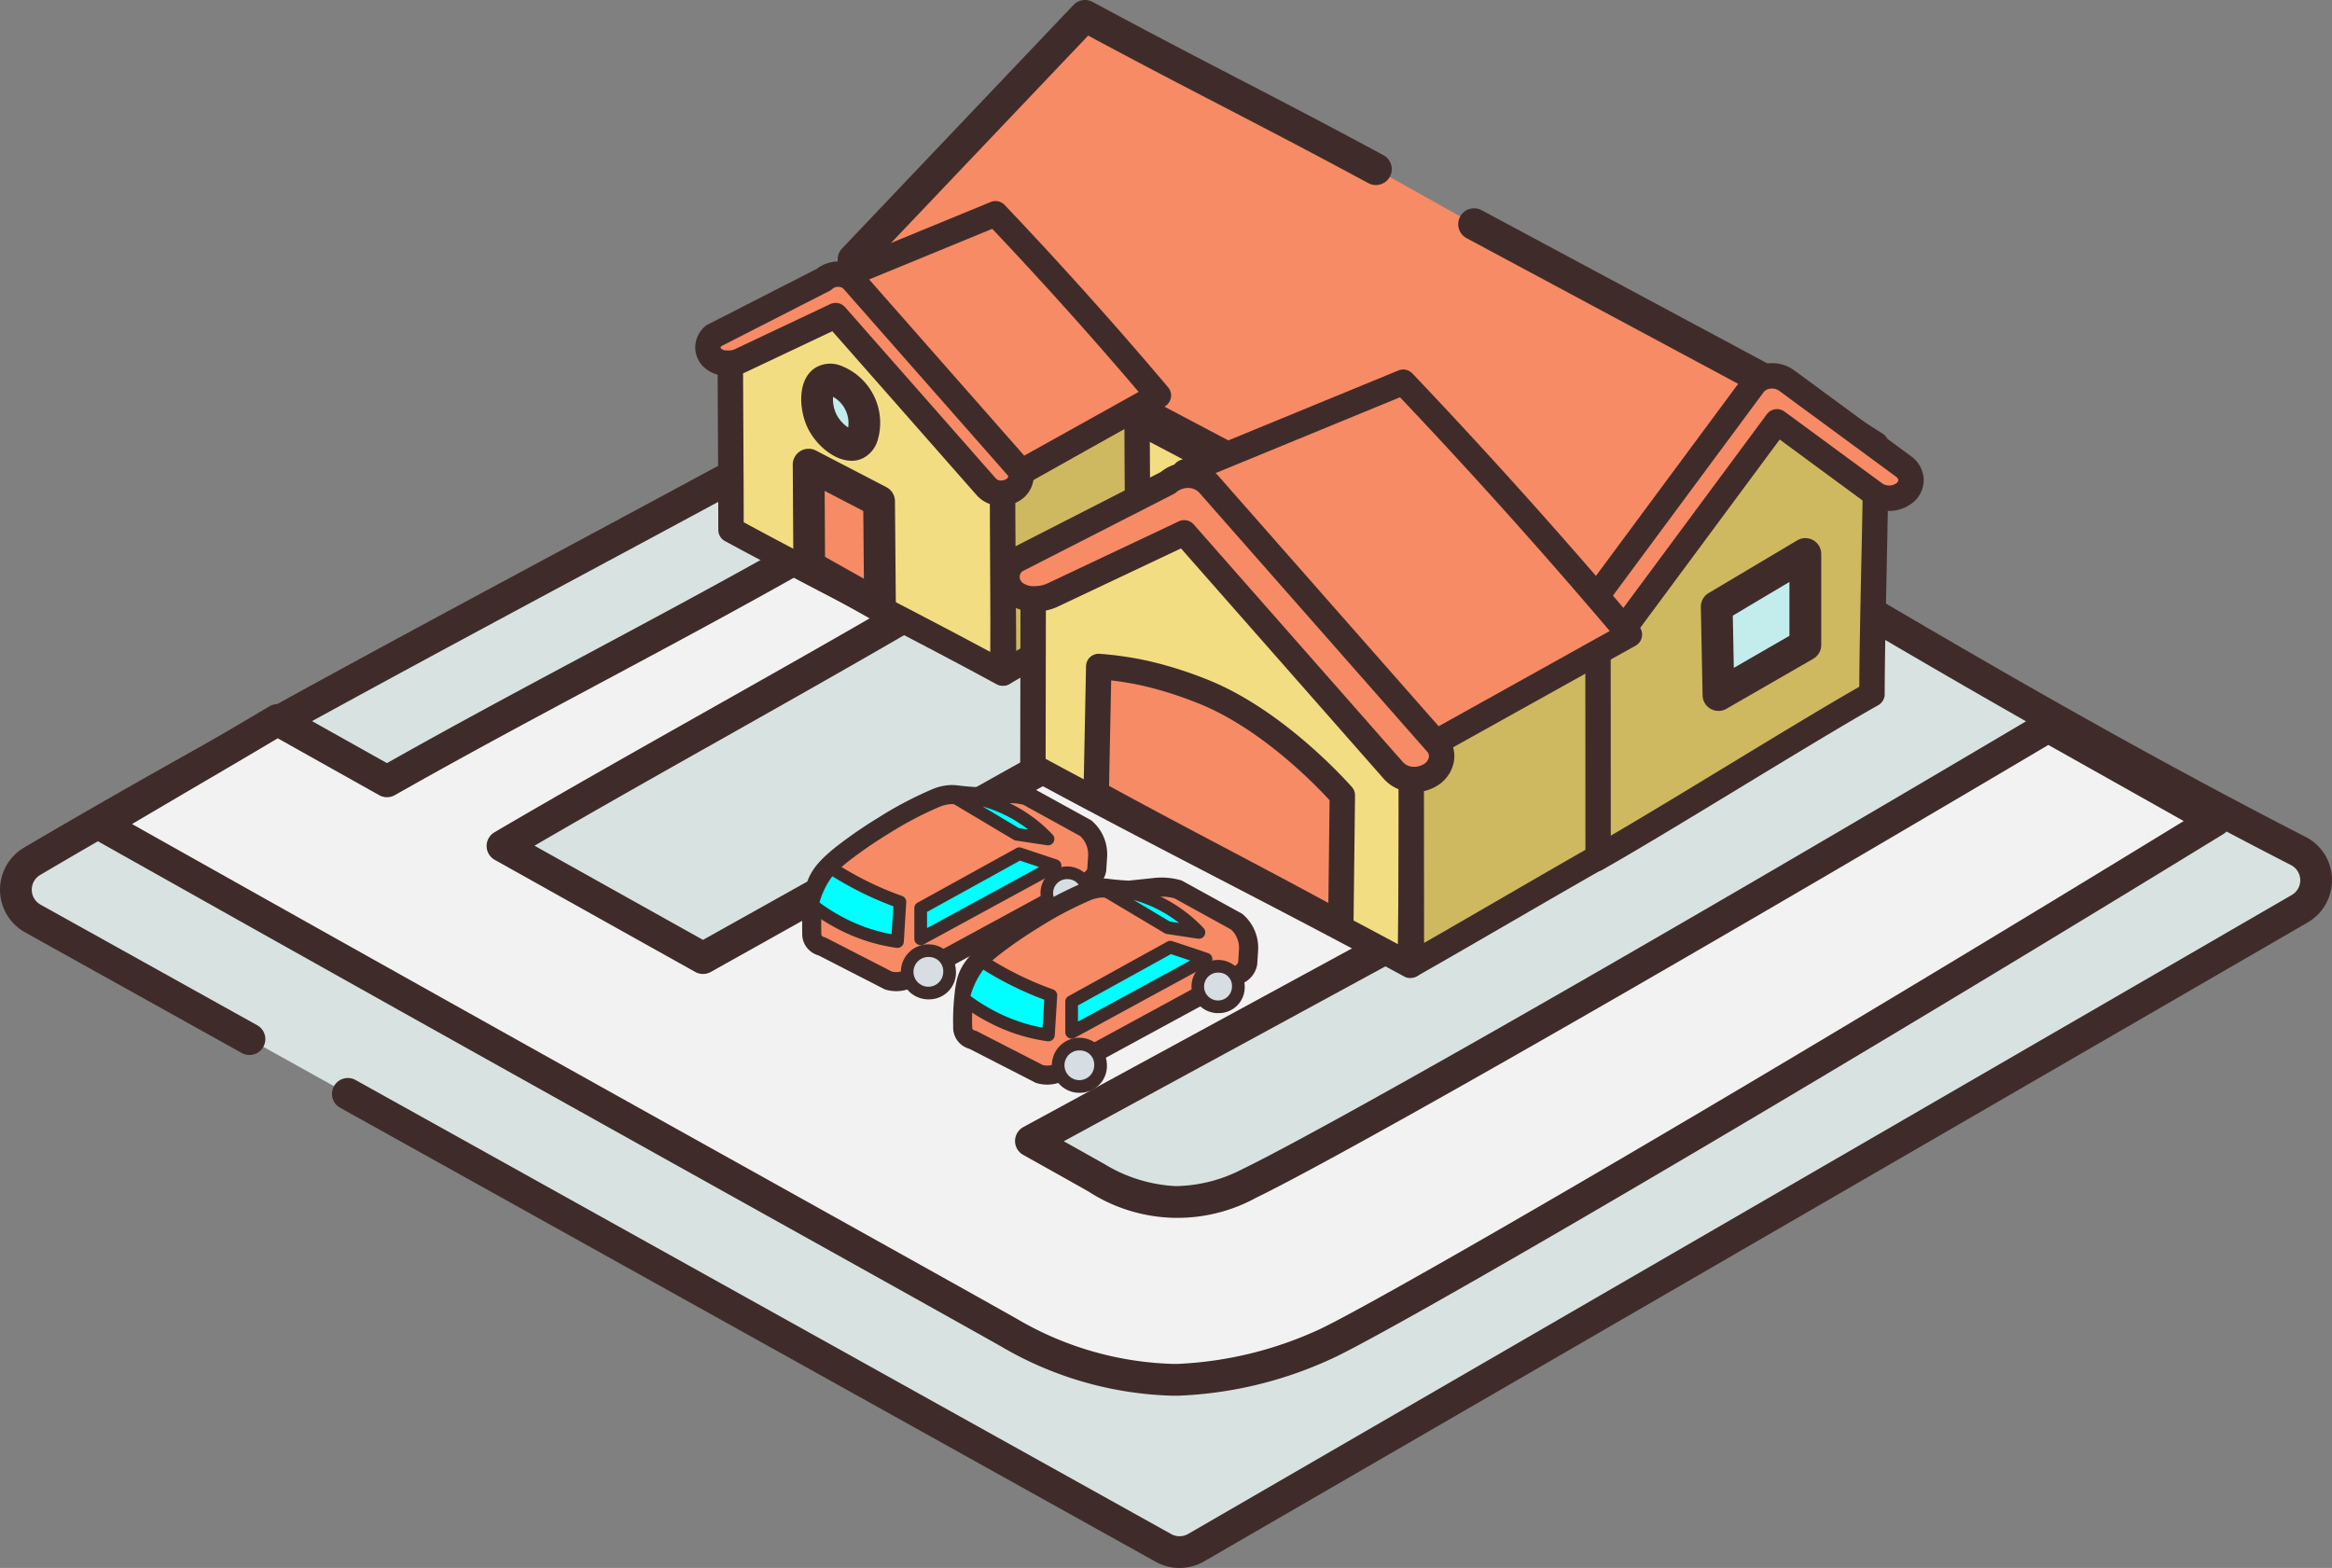 <svg xmlns="http://www.w3.org/2000/svg" width="260" height="174.82" viewBox="0 0 260 174.82"><rect x="0" y="0" width="260" height="174.82" fill="#808080" stroke="none"/><defs><clipPath id="clip-path"><path id="Rectangle_738" data-name="Rectangle 738" fill="none" d="M0 0h260v174.82H0z"/></clipPath></defs><g id="Group_1491" data-name="Group 1491" clip-path="url(#clip-path)"><path id="Path_7672" data-name="Path 7672" d="M27.33 108.372L3.141 94.906a3.674 3.674 0 01-.082-6.378c38.976-22.986 87.935-47.08 126.241-69.99a3.676 3.676 0 013.543-.123c44.767 22.562 78.764 46.323 122.873 68.959a3.673 3.673 0 01.161 6.445l-123.045 71.236a3.673 3.673 0 01-3.628.031l-90.976-50.647" transform="translate(.52 7.504)" fill="#d8e3e1"/><path id="Path_7673" data-name="Path 7673" d="M131.511 167.837a5.451 5.451 0 01-2.647-.681l-90.978-50.649a1.771 1.771 0 011.724-3.093l90.976 50.648a1.917 1.917 0 001.882-.017l123.043-71.238a1.9 1.9 0 00-.085-3.336C234.021 78.485 214.694 67.059 196 56.009c-19.86-11.741-40.4-23.883-63.434-35.493a1.891 1.891 0 00-1.834.062c-19.809 11.847-42.816 24.2-65.067 36.149C44.84 67.909 23.3 79.471 4.477 90.575a1.905 1.905 0 00.044 3.306l24.19 13.466a1.771 1.771 0 01-1.724 3.093L2.8 96.974a5.445 5.445 0 01-.119-9.45c18.887-11.138 40.453-22.718 61.308-33.917C86.2 41.679 109.175 29.345 128.913 17.54a5.422 5.422 0 015.246-.186C157.3 29.019 177.892 41.191 197.8 52.96c18.647 11.026 37.929 22.424 59.241 33.36a5.373 5.373 0 012.955 4.7 5.443 5.443 0 01-2.712 4.848L134.24 167.109a5.451 5.451 0 01-2.729.728" transform="translate(0 6.982)" fill="#3f2c2a"/><path id="Path_7674" data-name="Path 7674" d="M243.675 73.316q-9.3-5.233-18.609-10.467c-47.639 28.2-80.583 46.829-89.08 50.934a17.992 17.992 0 01-8.21 2.065 18.452 18.452 0 01-8.833-2.705c-1.613-.911-4.074-2.29-7.293-4.088l42.695-23.212-36.823-20.917-42.428 23.731c-6.848-3.824-14.34-8.011-22.357-12.5C67.75 67.35 83.172 58.959 98.2 50.205c-4.962-2.6-6.952-3.984-11.914-6.586-15.32 8.688-31.1 16.64-46.422 25.33-6.592-3.7-5-2.8-12.2-6.841-6.554 3.9-13.208 7.746-19.762 11.645 37.844 21.288 60.111 33.666 80.43 44.995 10.272 5.729 17.449 9.731 20.888 11.676a38.114 38.114 0 0018.254 5.254h.52a43.44 43.44 0 0016.622-4.04c6.381-2.99 45.911-25.742 99.064-58.323" transform="translate(3.289 18.165)" fill="#f2f2f2"/><path id="Path_7675" data-name="Path 7675" d="M128.508 137.97h-.547a39.78 39.78 0 01-19.1-5.483c-3.224-1.822-9.739-5.456-19.01-10.628l-10.608-5.912C60.882 105.708 40.067 94.106 7.55 75.817a1.771 1.771 0 01-.037-3.065q4.933-2.936 9.915-5.844 4.938-2.894 9.846-5.8a1.775 1.775 0 011.772-.021l11.33 6.353c7.4-4.18 15-8.247 22.364-12.184 7.642-4.089 15.543-8.316 23.189-12.654a1.773 1.773 0 011.7-.028c2.507 1.316 4.288 2.337 6.01 3.323 1.7.973 3.449 1.979 5.9 3.265a1.77 1.77 0 01.068 3.1c-7.14 4.16-14.487 8.3-21.592 12.313-6.974 3.925-14.158 7.979-21.191 12.072 6.671 3.732 12.959 7.245 18.789 10.5L117.177 63.9a1.766 1.766 0 011.739.006l36.823 20.918a1.769 1.769 0 01-.03 3.095L115.838 109.6c1.88 1.051 3.387 1.9 4.5 2.525a16.862 16.862 0 007.989 2.476 16.572 16.572 0 007.412-1.89c7.941-3.836 39.163-21.388 88.949-50.861a1.767 1.767 0 011.769-.021l18.608 10.467a1.769 1.769 0 01.058 3.052c-51.149 31.353-92.272 55.155-99.238 58.417a44.917 44.917 0 01-17.374 4.208M11.958 74.234a18748.889 18748.889 0 0069.013 38.616l10.608 5.914c9.281 5.177 15.8 8.813 19.028 10.637a36.365 36.365 0 0017.411 5.024h.49a42.094 42.094 0 0015.871-3.873c5.83-2.731 42.846-23.924 96.321-56.655l-15.09-8.484c-49.361 29.211-80.374 46.639-88.332 50.485a18.237 18.237 0 01-18.686-.694 1895.87 1895.87 0 00-7.283-4.085 1.77 1.77 0 01.017-3.1L151.22 86.33l-33.185-18.851-41.557 23.245a1.77 1.77 0 01-1.728 0C67.9 86.9 60.409 82.711 52.392 78.225a1.771 1.771 0 01-.033-3.072c7.9-4.636 16.044-9.228 23.917-13.669 6.188-3.492 12.561-7.085 18.812-10.7a227.673 227.673 0 01-3.214-1.819 174.32 174.32 0 00-5.043-2.809c-7.418 4.192-15.041 8.27-22.421 12.219-7.629 4.082-15.521 8.3-23.155 12.635a1.773 1.773 0 01-1.741.006L28.2 64.673q-4.472 2.654-8.983 5.289-3.637 2.133-7.263 4.272" transform="translate(2.768 17.644)" fill="#3f2c2a"/><path id="Path_7676" data-name="Path 7676" d="M63.9 77.993a22.689 22.689 0 01.142-3.415 9.994 9.994 0 01.285-1.707c.4-1.343 1.288-2.3 2.894-3.6a50.129 50.129 0 014.6-3.178 41.14 41.14 0 015.928-3.129 4.683 4.683 0 011.66-.38 7.977 7.977 0 011.186.095c.442.047 1.074.1 1.85.142l2.7-.285a7.464 7.464 0 011.375-.047 6.79 6.79 0 011.375.237l6.544 3.6a3.848 3.848 0 011.329 3.13q-.049.758-.095 1.517a1.791 1.791 0 01-.285.664 1.769 1.769 0 01-.664.568Q84.864 77.568 75 82.925a3.046 3.046 0 01-2.561.38l-7.4-3.795a1.474 1.474 0 01-.949-.663 1.42 1.42 0 01-.19-.854" transform="translate(26.606 26.016)" fill="#f78b66"/><path id="Path_7677" data-name="Path 7677" d="M73.629 84.807a4.155 4.155 0 01-1.183-.171 1.058 1.058 0 01-.181-.074l-7.292-3.739a2.539 2.539 0 01-1.481-1.123 2.5 2.5 0 01-.341-1.419 23.994 23.994 0 01.152-3.517 10.511 10.511 0 01.322-1.885c.484-1.644 1.555-2.758 3.241-4.126a50.177 50.177 0 014.693-3.245 41.708 41.708 0 016.106-3.222 5.778 5.778 0 012.024-.459 5.91 5.91 0 01.967.059l.365.042c.411.044.994.1 1.708.133l2.619-.276a8.585 8.585 0 011.559-.05 7.842 7.842 0 011.589.272 1.1 1.1 0 01.228.093l6.544 3.6a1.007 1.007 0 01.183.127 4.919 4.919 0 011.693 3.99l-.1 1.527a.991.991 0 01-.018.143 2.812 2.812 0 01-1.514 1.973L75.82 84.171a4.019 4.019 0 01-1.585.591 4.128 4.128 0 01-.606.045m-.49-2.184a1.965 1.965 0 00.783.037 2.009 2.009 0 00.8-.307l19.811-10.767a.781.781 0 00.3-.246.7.7 0 00.1-.207l.089-1.429a2.781 2.781 0 00-.888-2.193l-6.324-3.483a5.78 5.78 0 00-1.047-.17 6.232 6.232 0 00-1.17.041l-2.715.286a1.012 1.012 0 01-.173.006c-.8-.038-1.455-.1-1.911-.146L80.41 64a3.764 3.764 0 00-.656-.047 3.688 3.688 0 00-1.293.3 40.311 40.311 0 00-5.748 3.035 48.621 48.621 0 00-4.507 3.112c-1.609 1.3-2.251 2.082-2.544 3.079a8.82 8.82 0 00-.249 1.53 21.646 21.646 0 00-.136 3.256 1.066 1.066 0 010 .135.361.361 0 00.045.211.416.416 0 00.249.167 1.058 1.058 0 01.271.095z" transform="translate(26.294 25.703)" fill="#3f2c2a"/><path id="Path_7678" data-name="Path 7678" d="M66.029 68.315a37.547 37.547 0 003.487 2 35.929 35.929 0 004.194 1.8l-.273 4.418a19.233 19.233 0 01-5.337-1.556 21.19 21.19 0 01-4.159-2.517 9.757 9.757 0 01.9-2.438 8.738 8.738 0 011.187-1.707" transform="translate(26.627 28.449)" fill="#0ff"/><path id="Path_7679" data-name="Path 7679" d="M73.645 77.446a.774.774 0 01-.1-.007 19.95 19.95 0 01-5.533-1.609 21.9 21.9 0 01-4.3-2.6.709.709 0 01-.258-.717 10.454 10.454 0 01.966-2.615 9.6 9.6 0 011.283-1.846.708.708 0 01.914-.122 37.184 37.184 0 003.422 1.963 34.973 34.973 0 004.112 1.759.711.711 0 01.47.712l-.273 4.418a.709.709 0 01-.259.5.7.7 0 01-.448.16m-8.7-5.061a20.314 20.314 0 003.659 2.158 18.556 18.556 0 004.385 1.377l.193-3.11a36.958 36.958 0 01-3.773-1.649 38.417 38.417 0 01-3.021-1.7 8.009 8.009 0 00-.71 1.108 8.853 8.853 0 00-.725 1.822" transform="translate(26.419 28.241)" fill="#3f2c2a"/><path id="Path_7680" data-name="Path 7680" d="M72.469 73.272l11-6.069 3.983 1.327-14.983 8.157z" transform="translate(30.179 27.986)" fill="#0ff"/><path id="Path_7681" data-name="Path 7681" d="M72.677 77.6a.707.707 0 01-.708-.708V73.48a.7.7 0 01.367-.619l11-6.071a.712.712 0 01.567-.052l3.982 1.329A.709.709 0 0188 69.361l-14.984 8.157a.719.719 0 01-.339.085m.708-3.705v1.8l12.507-6.807-2.143-.714z" transform="translate(29.971 27.777)" fill="#3f2c2a"/><path id="Path_7682" data-name="Path 7682" d="M76.028 77.192a2.188 2.188 0 11-2.181-2.356 2.273 2.273 0 012.181 2.356" transform="translate(29.844 31.165)" fill="#d6dde3"/><path id="Path_7683" data-name="Path 7683" d="M74.055 80.464a3.069 3.069 0 112.89-3.064 2.984 2.984 0 01-2.89 3.064m0-4.711a1.658 1.658 0 101.473 1.647 1.569 1.569 0 00-1.473-1.647" transform="translate(29.636 30.956)" fill="#3f2c2a"/><path id="Path_7684" data-name="Path 7684" d="M86.82 70.961a2.093 2.093 0 11-2.086-2.254 2.175 2.175 0 012.086 2.254" transform="translate(34.417 28.612)" fill="#d6dde3"/><path id="Path_7685" data-name="Path 7685" d="M84.942 74.132a2.968 2.968 0 112.795-2.962 2.886 2.886 0 01-2.795 2.962m0-4.509a1.556 1.556 0 101.378 1.547 1.472 1.472 0 00-1.378-1.547" transform="translate(34.209 28.404)" fill="#3f2c2a"/><path id="Path_7686" data-name="Path 7686" d="M74.9 62.606a15.279 15.279 0 018 2.55 15.573 15.573 0 012.748 2.313l-3.476-.527-7.272-4.336" transform="translate(31.192 26.072)" fill="#0ff"/><path id="Path_7687" data-name="Path 7687" d="M85.857 68.386a.684.684 0 01-.106-.009l-3.475-.525a.721.721 0 01-.258-.092l-7.271-4.336a.708.708 0 01-.316-.809.748.748 0 01.7-.509 16.015 16.015 0 018.369 2.668 16.32 16.32 0 012.874 2.418.707.707 0 01-.516 1.194m-3.232-1.914l1.031.154q-.457-.355-.938-.671a14.7 14.7 0 00-3.229-1.61c-.3-.106-.608-.2-.914-.289z" transform="translate(30.984 25.864)" fill="#3f2c2a"/><path id="Path_7688" data-name="Path 7688" d="M75.784 85.348a22.537 22.537 0 01.143-3.415 9.876 9.876 0 01.283-1.707c.4-1.343 1.288-2.3 2.894-3.6a50.129 50.129 0 014.6-3.178 41.141 41.141 0 015.928-3.129 4.684 4.684 0 011.66-.38 7.979 7.979 0 011.186.095c.442.047 1.074.1 1.85.142l2.7-.285a7.463 7.463 0 011.375-.047 6.79 6.79 0 011.375.237l6.544 3.6a3.848 3.848 0 011.329 3.13q-.049.758-.095 1.517a1.757 1.757 0 01-.949 1.232q-9.861 5.363-19.727 10.72a3.046 3.046 0 01-2.561.38l-7.4-3.795a1.474 1.474 0 01-.949-.663 1.42 1.42 0 01-.19-.854" transform="translate(31.554 29.079)" fill="#f78b66"/><path id="Path_7689" data-name="Path 7689" d="M85.51 92.163a4.113 4.113 0 01-1.183-.173.889.889 0 01-.178-.072l-7.293-3.739a2.5 2.5 0 01-1.483-1.12 2.474 2.474 0 01-.341-1.416 24.235 24.235 0 01.152-3.517 10.725 10.725 0 01.322-1.887c.483-1.642 1.555-2.756 3.241-4.126a50.758 50.758 0 014.693-3.244 41.737 41.737 0 016.106-3.224 5.373 5.373 0 012.976-.4l.38.042c.414.044 1 .1 1.711.133l2.619-.276a8.1 8.1 0 011.557-.05 7.731 7.731 0 011.6.275 1.042 1.042 0 01.221.092l6.544 3.6a.97.97 0 01.184.127 4.939 4.939 0 011.39 2 4.858 4.858 0 01.3 2l-.095 1.523a1.063 1.063 0 01-.02.15 2.823 2.823 0 01-1.517 1.967L87.7 91.528a3.981 3.981 0 01-1.585.591 4.129 4.129 0 01-.606.044m-.489-2.184a2 2 0 001.589-.272l19.8-10.765a.754.754 0 00.3-.245.7.7 0 00.1-.211l.088-1.426a2.773 2.773 0 00-.888-2.193l-6.327-3.483a5.7 5.7 0 00-1.043-.17 6.276 6.276 0 00-1.186.042l-2.711.286a.768.768 0 01-.161 0c-.8-.038-1.456-.1-1.912-.146l-.4-.045a3.138 3.138 0 00-.637-.044 3.668 3.668 0 00-1.3.3 40.411 40.411 0 00-5.746 3.037 49.3 49.3 0 00-4.509 3.112c-1.608 1.3-2.249 2.082-2.543 3.078a8.791 8.791 0 00-.245 1.493 22.044 22.044 0 00-.14 3.295.9.9 0 010 .123.362.362 0 00.045.218.411.411 0 00.252.17 1.058 1.058 0 01.268.095z" transform="translate(31.241 28.766)" fill="#3f2c2a"/><path id="Path_7690" data-name="Path 7690" d="M77.911 75.67a37.55 37.55 0 003.487 2 35.933 35.933 0 004.194 1.8l-.273 4.418a19.233 19.233 0 01-5.337-1.554 21.192 21.192 0 01-4.159-2.517 9.758 9.758 0 01.9-2.438 8.739 8.739 0 011.187-1.707" transform="translate(31.576 31.512)" fill="#0ff"/><path id="Path_7691" data-name="Path 7691" d="M85.527 84.8a.756.756 0 01-.1-.007 19.947 19.947 0 01-5.533-1.61 21.891 21.891 0 01-4.3-2.6.709.709 0 01-.258-.717 10.414 10.414 0 01.965-2.613 9.48 9.48 0 011.285-1.847.714.714 0 01.915-.122 36.356 36.356 0 003.419 1.963 34.907 34.907 0 004.112 1.759.712.712 0 01.47.712l-.273 4.419a.709.709 0 01-.259.5.7.7 0 01-.448.16m-8.689-5.057a20.272 20.272 0 003.65 2.154 18.536 18.536 0 004.385 1.378l.193-3.112a36.785 36.785 0 01-3.773-1.649 37.71 37.71 0 01-3.021-1.7 8.151 8.151 0 00-.71 1.108 8.822 8.822 0 00-.724 1.82" transform="translate(31.368 31.304)" fill="#3f2c2a"/><path id="Path_7692" data-name="Path 7692" d="M84.351 80.627l11-6.069 3.983 1.327-14.983 8.157z" transform="translate(35.127 31.049)" fill="#0ff"/><path id="Path_7693" data-name="Path 7693" d="M84.559 84.959a.707.707 0 01-.708-.708v-3.414a.7.7 0 01.367-.619l11-6.072a.706.706 0 01.567-.052l3.983 1.329a.709.709 0 01.115 1.295L84.9 84.874a.719.719 0 01-.339.085m.708-3.7v1.8l12.509-6.807-2.144-.714z" transform="translate(34.919 30.84)" fill="#3f2c2a"/><path id="Path_7694" data-name="Path 7694" d="M87.911 84.548a2.188 2.188 0 11-2.181-2.356 2.273 2.273 0 012.181 2.356" transform="translate(34.793 34.228)" fill="#d6dde3"/><path id="Path_7695" data-name="Path 7695" d="M85.937 87.818a3.069 3.069 0 112.891-3.064 2.983 2.983 0 01-2.891 3.064m0-4.711a1.657 1.657 0 101.475 1.647 1.57 1.57 0 00-1.475-1.647" transform="translate(34.584 34.019)" fill="#3f2c2a"/><path id="Path_7696" data-name="Path 7696" d="M98.7 78.317a2.093 2.093 0 11-2.086-2.254 2.175 2.175 0 012.086 2.254" transform="translate(39.366 31.676)" fill="#d6dde3"/><path id="Path_7697" data-name="Path 7697" d="M96.824 81.488a2.967 2.967 0 112.795-2.962 2.885 2.885 0 01-2.795 2.962m0-4.507a1.555 1.555 0 101.376 1.545 1.471 1.471 0 00-1.378-1.545" transform="translate(39.157 31.468)" fill="#3f2c2a"/><path id="Path_7698" data-name="Path 7698" d="M86.785 69.962a15.279 15.279 0 018 2.55 15.573 15.573 0 012.748 2.313l-3.479-.525-7.269-4.336" transform="translate(36.141 29.135)" fill="#0ff"/><path id="Path_7699" data-name="Path 7699" d="M97.738 75.741a.654.654 0 01-.1-.008l-3.477-.525a.724.724 0 01-.256-.092l-7.275-4.337a.708.708 0 01-.316-.809.768.768 0 01.7-.509 16 16 0 018.364 2.667 16.32 16.32 0 012.874 2.418.708.708 0 01-.516 1.194m-3.232-1.914l1.031.154q-.457-.355-.938-.671a14.687 14.687 0 00-3.228-1.61q-.455-.159-.915-.289z" transform="translate(35.933 28.927)" fill="#3f2c2a"/><path id="Path_7700" data-name="Path 7700" d="M125.423 18.34C112.394 11.313 106.025 8.275 93 1.249L67.183 28.4c29.368 15.742 52.077 27.491 81.445 43.23q11.384-14.188 22.764-28.378L136.416 24.5" transform="translate(27.978 .52)" fill="#f78b66"/><path id="Path_7701" data-name="Path 7701" d="M149.147 73.921a1.775 1.775 0 01-.836-.21c-14.69-7.873-27.934-14.864-40.742-21.625s-26.024-13.737-40.7-21.6a1.771 1.771 0 01-.446-2.78L92.232.55a1.778 1.778 0 012.125-.339c6.5 3.507 11.426 6.061 16.188 8.531s9.713 5.04 16.239 8.558a1.772 1.772 0 11-1.683 3.119c-6.5-3.507-11.425-6.062-16.187-8.533-4.48-2.326-9.1-4.722-15.047-7.918l-23.28 24.491c13.856 7.416 26.443 14.061 38.635 20.5C121.658 55.519 134.5 62.3 148.688 69.9l20.51-25.57L136.1 26.578a1.771 1.771 0 111.674-3.12l34.976 18.755a1.771 1.771 0 01.544 2.669L150.53 73.258a1.77 1.77 0 01-1.382.663" transform="translate(27.457)" fill="#3f2c2a"/><path id="Path_7702" data-name="Path 7702" d="M127.066 77.409q0-12.283-.01-24.564L68.465 22.008l-.306 22.857q29.454 16.271 58.907 32.544" transform="translate(28.384 9.165)" fill="#f2dd83"/><path id="Path_7703" data-name="Path 7703" d="M127.483 79.242a1.4 1.4 0 01-.684-.177L67.89 46.521a1.416 1.416 0 01-.732-1.259l.307-22.856a1.418 1.418 0 012.076-1.235l58.59 30.837a1.416 1.416 0 01.756 1.252l.011 24.564a1.416 1.416 0 01-1.416 1.418M70 44.451l56.063 30.972-.01-21.307-55.786-29.362z" transform="translate(27.967 8.749)" fill="#3f2c2a"/><path id="Path_7704" data-name="Path 7704" d="M156.89 36.779c-.014 7.7-.422 20.145-.435 27.844-7.341 4.133-23.411 14.214-30.752 18.347l-.217-24.84c4.205-5.588 17.531-21.87 21.737-27.458l9.667 6.106" transform="translate(52.257 12.773)" fill="#ceb961"/><path id="Path_7705" data-name="Path 7705" d="M126.119 84.8a1.418 1.418 0 01-1.416-1.4l-.217-24.839a1.413 1.413 0 01.285-.865c2.118-2.813 6.588-8.387 10.908-13.779 4.3-5.36 8.742-10.9 10.83-13.677a1.416 1.416 0 011.888-.346l9.666 6.1a1.419 1.419 0 01.66 1.2c-.007 3.871-.113 9.013-.217 13.984-.1 4.932-.211 10.033-.218 13.86a1.417 1.417 0 01-.721 1.231c-3.652 2.055-9.591 5.662-15.337 9.15-5.763 3.5-11.724 7.118-15.415 9.2a1.418 1.418 0 01-.7.183m1.2-25.785l.193 21.935c3.612-2.1 8.5-5.067 13.245-7.95 5.4-3.28 10.979-6.666 14.7-8.789.02-3.742.119-8.489.215-13.089.1-4.63.2-9.407.214-13.149l-7.907-4.994c-2.314 3.007-6.261 7.929-10.091 12.707-4.119 5.139-8.373 10.445-10.567 13.33" transform="translate(51.841 12.357)" fill="#3f2c2a"/><path id="Path_7706" data-name="Path 7706" d="M135.13 49.483l9.877-5.873v10.142l-9.684 5.581q-.1-4.925-.193-9.85" transform="translate(56.273 18.161)" fill="#c3edec"/><path id="Path_7707" data-name="Path 7707" d="M135.843 61.624a1.772 1.772 0 01-1.771-1.737l-.193-9.851a1.77 1.77 0 01.867-1.555l9.875-5.873a1.77 1.77 0 012.679 1.522v10.143a1.768 1.768 0 01-.887 1.534l-9.684 5.581a1.771 1.771 0 01-.884.237M137.441 51l.113 5.824 6.2-3.574v-6.007z" transform="translate(55.753 17.641)" fill="#3f2c2a"/><path id="Path_7708" data-name="Path 7708" d="M87.863 65.311c.054-5.46 0-15.87.059-21.332-6.54-6.9-13.691-13.686-20.231-20.589-4.045 1.127-6.16 3.329-10.205 4.455-.01 5.513.085 15.976.076 21.49 10.54 5.724 19.761 10.252 30.3 15.976" transform="translate(23.939 9.74)" fill="#f2dd83"/><path id="Path_7709" data-name="Path 7709" d="M88.28 67.144a1.417 1.417 0 01-.677-.17c-5.258-2.857-10.275-5.46-15.126-7.974s-9.891-5.136-15.177-8a1.421 1.421 0 01-.739-1.249c0-2.755-.017-6.745-.038-10.732s-.044-8-.04-10.756a1.418 1.418 0 011.039-1.363 22.227 22.227 0 004.812-2.109 24.8 24.8 0 015.4-2.346 1.411 1.411 0 011.408.391c3.261 3.441 6.737 6.918 10.1 10.276s6.853 6.853 10.132 10.315a1.4 1.4 0 01.39.987c-.028 2.746-.03 6.742-.031 10.728 0 3.949 0 7.885-.028 10.6a1.415 1.415 0 01-1.416 1.4M59.4 48.907c4.989 2.7 9.764 5.177 14.385 7.577 4.222 2.191 8.569 4.443 13.1 6.877.011-2.408.011-5.314.013-8.222 0-3.725 0-7.462.025-10.18-3.139-3.3-6.466-6.625-9.686-9.844-3.17-3.169-6.438-6.436-9.544-9.7a25.2 25.2 0 00-4.009 1.861 27.717 27.717 0 01-4.366 2.024c0 2.671.02 6.181.04 9.7.018 3.6.038 7.211.038 9.907" transform="translate(23.522 9.324)" fill="#3f2c2a"/><path id="Path_7710" data-name="Path 7710" d="M93.912 32.058c0 5.646.1 15.316.1 20.962-5.081 2.9-9.911 5.741-14.992 8.636 0-5.721-.106-15.466-.112-21.188 5.084-2.819 9.915-5.588 15-8.409" transform="translate(32.862 13.35)" fill="#ceb961"/><path id="Path_7711" data-name="Path 7711" d="M79.441 63.49a1.416 1.416 0 01-1.416-1.415c0-2.83-.028-6.645-.055-10.472-.027-3.907-.054-7.826-.057-10.717a1.416 1.416 0 01.729-1.239c2.518-1.4 4.976-2.785 7.433-4.169 2.5-1.409 5-2.82 7.565-4.241a1.416 1.416 0 012.1 1.238c0 2.847.025 6.721.052 10.584.025 3.795.05 7.579.051 10.377a1.417 1.417 0 01-.715 1.232c-2.537 1.445-5.011 2.88-7.486 4.313s-4.96 2.873-7.5 4.323a1.419 1.419 0 01-.7.186m1.306-21.772c.006 2.783.03 6.329.055 9.867.02 2.819.038 5.63.048 8.05 1.809-1.038 3.592-2.071 5.375-3.1 2.248-1.3 4.494-2.6 6.788-3.915 0-2.688-.027-6.108-.05-9.535-.02-2.867-.038-5.741-.047-8.2-1.833 1.024-3.642 2.044-5.452 3.064a1433.648 1433.648 0 01-6.718 3.772" transform="translate(32.446 12.934)" fill="#3f2c2a"/><path id="Path_7712" data-name="Path 7712" d="M92.9 27q4.566 5.1 8.772 10.084-8.594 4.783-17.188 9.569L65.973 24.041l17.541-7.215Q88.163 21.719 92.9 27" transform="translate(27.474 7.007)" fill="#f78b66"/><path id="Path_7713" data-name="Path 7713" d="M84.9 48.492a1.414 1.414 0 01-1.1-.52L65.294 25.354a1.415 1.415 0 01.557-2.208l17.543-7.214a1.415 1.415 0 011.564.336c3.18 3.346 6.348 6.78 9.418 10.21 2.958 3.3 5.918 6.7 8.8 10.111a1.417 1.417 0 01-.394 2.153l-17.191 9.571a1.422 1.422 0 01-.688.178M68.7 25.038l16.548 20.223 14.646-8.156a467.223 467.223 0 00-16.323-18.183z" transform="translate(27.057 6.591)" fill="#3f2c2a"/><path id="Path_7714" data-name="Path 7714" d="M88.658 45.994a2.243 2.243 0 01-1.892-.688L69.954 26.2l-10.448 4.939a3.39 3.39 0 01-1.613.357 2.428 2.428 0 01-1.52-.469 1.622 1.622 0 01-.048-2.558l12.324-6.3a2.4 2.4 0 011.681-.591 2.19 2.19 0 011.576.7l18.306 20.8a1.656 1.656 0 01-.466 2.541 2.421 2.421 0 01-1.089.371" transform="translate(23.206 8.988)" fill="#f78b66"/><path id="Path_7715" data-name="Path 7715" d="M88.836 47.837a3.606 3.606 0 01-2.718-1.18l-16.106-18.3-9.483 4.484a4.554 4.554 0 01-2.266.49 3.808 3.808 0 01-2.354-.775 3.078 3.078 0 01-1.184-2.3 3.147 3.147 0 011.068-2.419 1.419 1.419 0 01.3-.21L68.277 21.4a3.976 3.976 0 012.518-.817 3.589 3.589 0 012.592 1.177l18.306 20.8a2.97 2.97 0 01.734 2.4 3.252 3.252 0 01-1.494 2.266 3.845 3.845 0 01-1.727.592q-.185.017-.37.017M70.37 25.2a1.419 1.419 0 011.064.48l16.812 19.1a.812.812 0 00.7.214 1 1 0 00.45-.15.458.458 0 00.227-.276c0-.021.008-.065-.057-.14L71.26 23.635a.769.769 0 00-.557-.218.879.879 0 00-.688.225 1.376 1.376 0 01-.3.211L57.6 30.041a.236.236 0 00-.047.127.27.27 0 00.115.17 1.09 1.09 0 00.684.161 1.757 1.757 0 00.943-.211l10.469-4.948a1.416 1.416 0 01.606-.136" transform="translate(22.789 8.572)" fill="#3f2c2a"/><path id="Path_7716" data-name="Path 7716" d="M71.61 52.335q-.053-5.836-.1-11.674l-7.854-4.086.059 11.325 7.9 4.436" transform="translate(26.507 15.231)" fill="#f78b66"/><path id="Path_7717" data-name="Path 7717" d="M72.131 54.624a1.765 1.765 0 01-.867-.227l-7.894-4.436a1.77 1.77 0 01-.9-1.533l-.07-11.322a1.771 1.771 0 012.586-1.582l7.856 4.085a1.773 1.773 0 01.953 1.554l.1 11.676a1.768 1.768 0 01-.87 1.54 1.75 1.75 0 01-.9.246M66 47.379l4.331 2.433-.068-7.552-4.306-2.239z" transform="translate(25.986 14.71)" fill="#3f2c2a"/><path id="Path_7718" data-name="Path 7718" d="M64.856 34.478c.776 1.612 2.664 3.094 3.772 2.581s1.254-2.993.4-4.666c-.817-1.6-2.788-2.95-3.871-2.382s-1.048 2.911-.3 4.467" transform="translate(26.784 12.443)" fill="#c3edec"/><path id="Path_7719" data-name="Path 7719" d="M68.677 39.45c-1.894 0-3.943-1.7-4.9-3.683-1-2.091-1.191-5.616 1.074-6.8a3.231 3.231 0 012.551-.147 6.82 6.82 0 014.178 8.37 3.259 3.259 0 01-1.688 2 2.876 2.876 0 01-1.217.263m-1.705-5.218a3.953 3.953 0 001.33 1.51 3.354 3.354 0 00-1.687-3.424 3.976 3.976 0 00.357 1.914" transform="translate(26.264 11.922)" fill="#3f2c2a"/><path id="Path_7720" data-name="Path 7720" d="M127.109 58.653a2.568 2.568 0 002.069-.96L146.2 34.709l10.9 8.017a2.785 2.785 0 003.428-.177 1.794 1.794 0 00-.212-2.851l-13.065-9.606a2.783 2.783 0 00-1.965-.484 2.5 2.5 0 00-1.71.939l-18.532 25.025a1.837 1.837 0 00.793 2.78 2.79 2.79 0 001.272.3" transform="translate(51.923 12.321)" fill="#f78b66"/><path id="Path_7721" data-name="Path 7721" d="M127.526 60.486a4.208 4.208 0 01-1.916-.456 3.478 3.478 0 01-1.843-2.273 3.127 3.127 0 01.557-2.61l18.533-25.027a3.922 3.922 0 012.677-1.5 4.179 4.179 0 012.976.749l13.065 9.606a3.332 3.332 0 011.392 2.466A3.251 3.251 0 01161.918 44a4.208 4.208 0 01-5.235.288l-9.766-7.188-16.183 21.852a3.97 3.97 0 01-3.208 1.534m18.538-29.067a1.607 1.607 0 00-.184.011 1.112 1.112 0 00-.746.377L126.6 56.831a.317.317 0 00-.076.282.689.689 0 00.378.4 1.371 1.371 0 001.552-.241l17.024-22.986a1.416 1.416 0 011.977-.3L158.36 42a1.374 1.374 0 001.616-.067.445.445 0 00.164-.323.523.523 0 00-.242-.357l-13.066-9.603a1.313 1.313 0 00-.768-.231" transform="translate(51.506 11.904)" fill="#3f2c2a"/><path id="Path_7722" data-name="Path 7722" d="M123.384 91.085l.227-22.749c-9.082-9.588-19.011-19.006-28.094-28.594-5.619 1.565-8.555 4.622-14.174 6.186q-.02 11.485-.043 22.972c14.637 7.949 27.442 14.238 42.08 22.187" transform="translate(33.858 16.55)" fill="#f2dd83"/><path id="Path_7723" data-name="Path 7723" d="M123.8 92.918a1.422 1.422 0 01-.677-.171c-7.306-3.969-14.276-7.585-21.014-11.082S88.375 74.54 81.043 70.56a1.419 1.419 0 01-.739-1.248l.038-22.97a1.416 1.416 0 011.037-1.361A31.271 31.271 0 0088.175 42a34.013 34.013 0 017.378-3.21 1.409 1.409 0 011.408.39c4.527 4.78 9.353 9.6 14.02 14.269s9.52 9.517 14.074 14.326a1.414 1.414 0 01.388.987l-.227 22.749a1.416 1.416 0 01-1.416 1.4M83.138 68.472c7.038 3.81 13.764 7.3 20.273 10.679 6.115 3.171 12.417 6.442 19 9.987l.2-19.826c-4.412-4.645-9.095-9.324-13.626-13.854-4.475-4.475-9.1-9.092-13.475-13.693a33.822 33.822 0 00-5.989 2.735 37 37 0 01-6.347 2.9z" transform="translate(33.442 16.133)" fill="#3f2c2a"/><path id="Path_7724" data-name="Path 7724" d="M131.911 50.872q0 11.762.01 23.523c-7.057 4.021-13.764 7.97-20.819 11.993l-.02-23.836c7.06-3.918 13.769-7.762 20.829-11.68" transform="translate(46.259 21.185)" fill="#ceb961"/><path id="Path_7725" data-name="Path 7725" d="M111.519 88.219A1.416 1.416 0 01110.1 86.8l-.021-23.836a1.416 1.416 0 01.729-1.239c3.538-1.965 6.989-3.909 10.439-5.854 3.435-1.935 6.868-3.871 10.39-5.824a1.416 1.416 0 012.1 1.237l.01 23.516a1.431 1.431 0 01-.715 1.239c-3.507 2-6.926 3.979-10.346 5.959-3.462 2.006-6.922 4.01-10.472 6.033a1.423 1.423 0 01-.7.186m1.4-24.419l.017 20.564c2.81-1.61 5.575-3.212 8.339-4.814 3.193-1.848 6.385-3.7 9.649-5.562l-.009-20.29a2409.85 2409.85 0 00-8.271 4.646 1847.877 1847.877 0 01-9.725 5.458" transform="translate(45.842 20.768)" fill="#3f2c2a"/><path id="Path_7726" data-name="Path 7726" d="M130.653 44.223q6.34 7.081 12.183 14l-23.871 13.293-25.71-31.411 24.361-10.018q6.455 6.795 13.037 14.136" transform="translate(38.835 12.529)" fill="#f78b66"/><path id="Path_7727" data-name="Path 7727" d="M119.382 73.348a1.413 1.413 0 01-1.1-.52l-25.71-31.41a1.415 1.415 0 01.557-2.208l24.361-10.017a1.411 1.411 0 011.565.334 654.212 654.212 0 0125.275 28.197 1.419 1.419 0 01-.394 2.153L120.07 73.17a1.422 1.422 0 01-.688.178M95.978 41.1l23.749 29.014 21.329-11.875a650.746 650.746 0 00-23.384-26.059z" transform="translate(38.418 12.113)" fill="#3f2c2a"/><path id="Path_7728" data-name="Path 7728" d="M113.559 81.2l.17-14.373c-1-1.115-7.272-7.967-14.769-11.261a43.256 43.256 0 00-7.3-2.375 37.411 37.411 0 00-5.094-.737L86.284 66.6c9.281 5.094 17.994 9.507 27.274 14.6" transform="translate(35.932 21.846)" fill="#f78b66"/><path id="Path_7729" data-name="Path 7729" d="M113.975 83.036a1.417 1.417 0 01-.681-.174c-4.635-2.544-9.207-4.959-13.629-7.295s-9-4.755-13.645-7.3a1.42 1.42 0 01-.735-1.271l.283-14.146a1.413 1.413 0 011.521-1.382 38.4 38.4 0 015.285.763 44 44 0 017.571 2.463c7.36 3.231 13.535 9.7 15.251 11.608a1.419 1.419 0 01.364.966l-.169 14.373a1.419 1.419 0 01-1.416 1.4M88.135 66.19c4.368 2.388 8.679 4.666 12.853 6.871 3.773 1.994 7.656 4.044 11.6 6.186l.133-11.459c-2.014-2.178-7.517-7.7-13.915-10.5a42.142 42.142 0 00-7.028-2.29 36.277 36.277 0 00-3.407-.565z" transform="translate(35.516 21.429)" fill="#3f2c2a"/><path id="Path_7730" data-name="Path 7730" d="M125 71.312a3.123 3.123 0 01-2.629-.955L99.022 43.829q-7.254 3.431-14.509 6.86a4.708 4.708 0 01-2.239.5 3.368 3.368 0 01-2.11-.652 2.251 2.251 0 01-.068-3.552l17.116-8.748a3.348 3.348 0 012.334-.82 3.039 3.039 0 012.19.969l25.422 28.885a2.3 2.3 0 01-.647 3.528 3.367 3.367 0 01-1.513.516" transform="translate(33.007 15.58)" fill="#f78b66"/><path id="Path_7731" data-name="Path 7731" d="M125.087 73.161a4.469 4.469 0 01-3.365-1.45L99.081 45.984l-13.545 6.4a5.877 5.877 0 01-2.891.632 4.761 4.761 0 01-2.946-.955 3.721 3.721 0 01-1.435-2.783 3.807 3.807 0 011.3-2.933 1.414 1.414 0 01.3-.208l16.968-8.671a4.644 4.644 0 013.174-1.051 4.442 4.442 0 013.205 1.448l25.422 28.885a3.585 3.585 0 01.89 2.9 3.975 3.975 0 01-1.831 2.761 4.773 4.773 0 01-2.147.734 5.046 5.046 0 01-.458.021m.327-1.432zM99.439 42.83a1.42 1.42 0 011.064.482l23.346 26.526a1.677 1.677 0 001.433.482 1.95 1.95 0 00.877-.295 1.155 1.155 0 00.561-.771.769.769 0 00-.211-.632l-25.421-28.887a1.643 1.643 0 00-1.17-.489 2.031 2.031 0 00-1.343.459 1.417 1.417 0 01-.3.207l-16.925 8.65a.915.915 0 00-.255.63.876.876 0 00.367.653 2.025 2.025 0 001.276.344 3.506 3.506 0 001.562-.353l14.533-6.871a1.432 1.432 0 01.606-.136" transform="translate(32.591 15.162)" fill="#3f2c2a"/></g></svg>